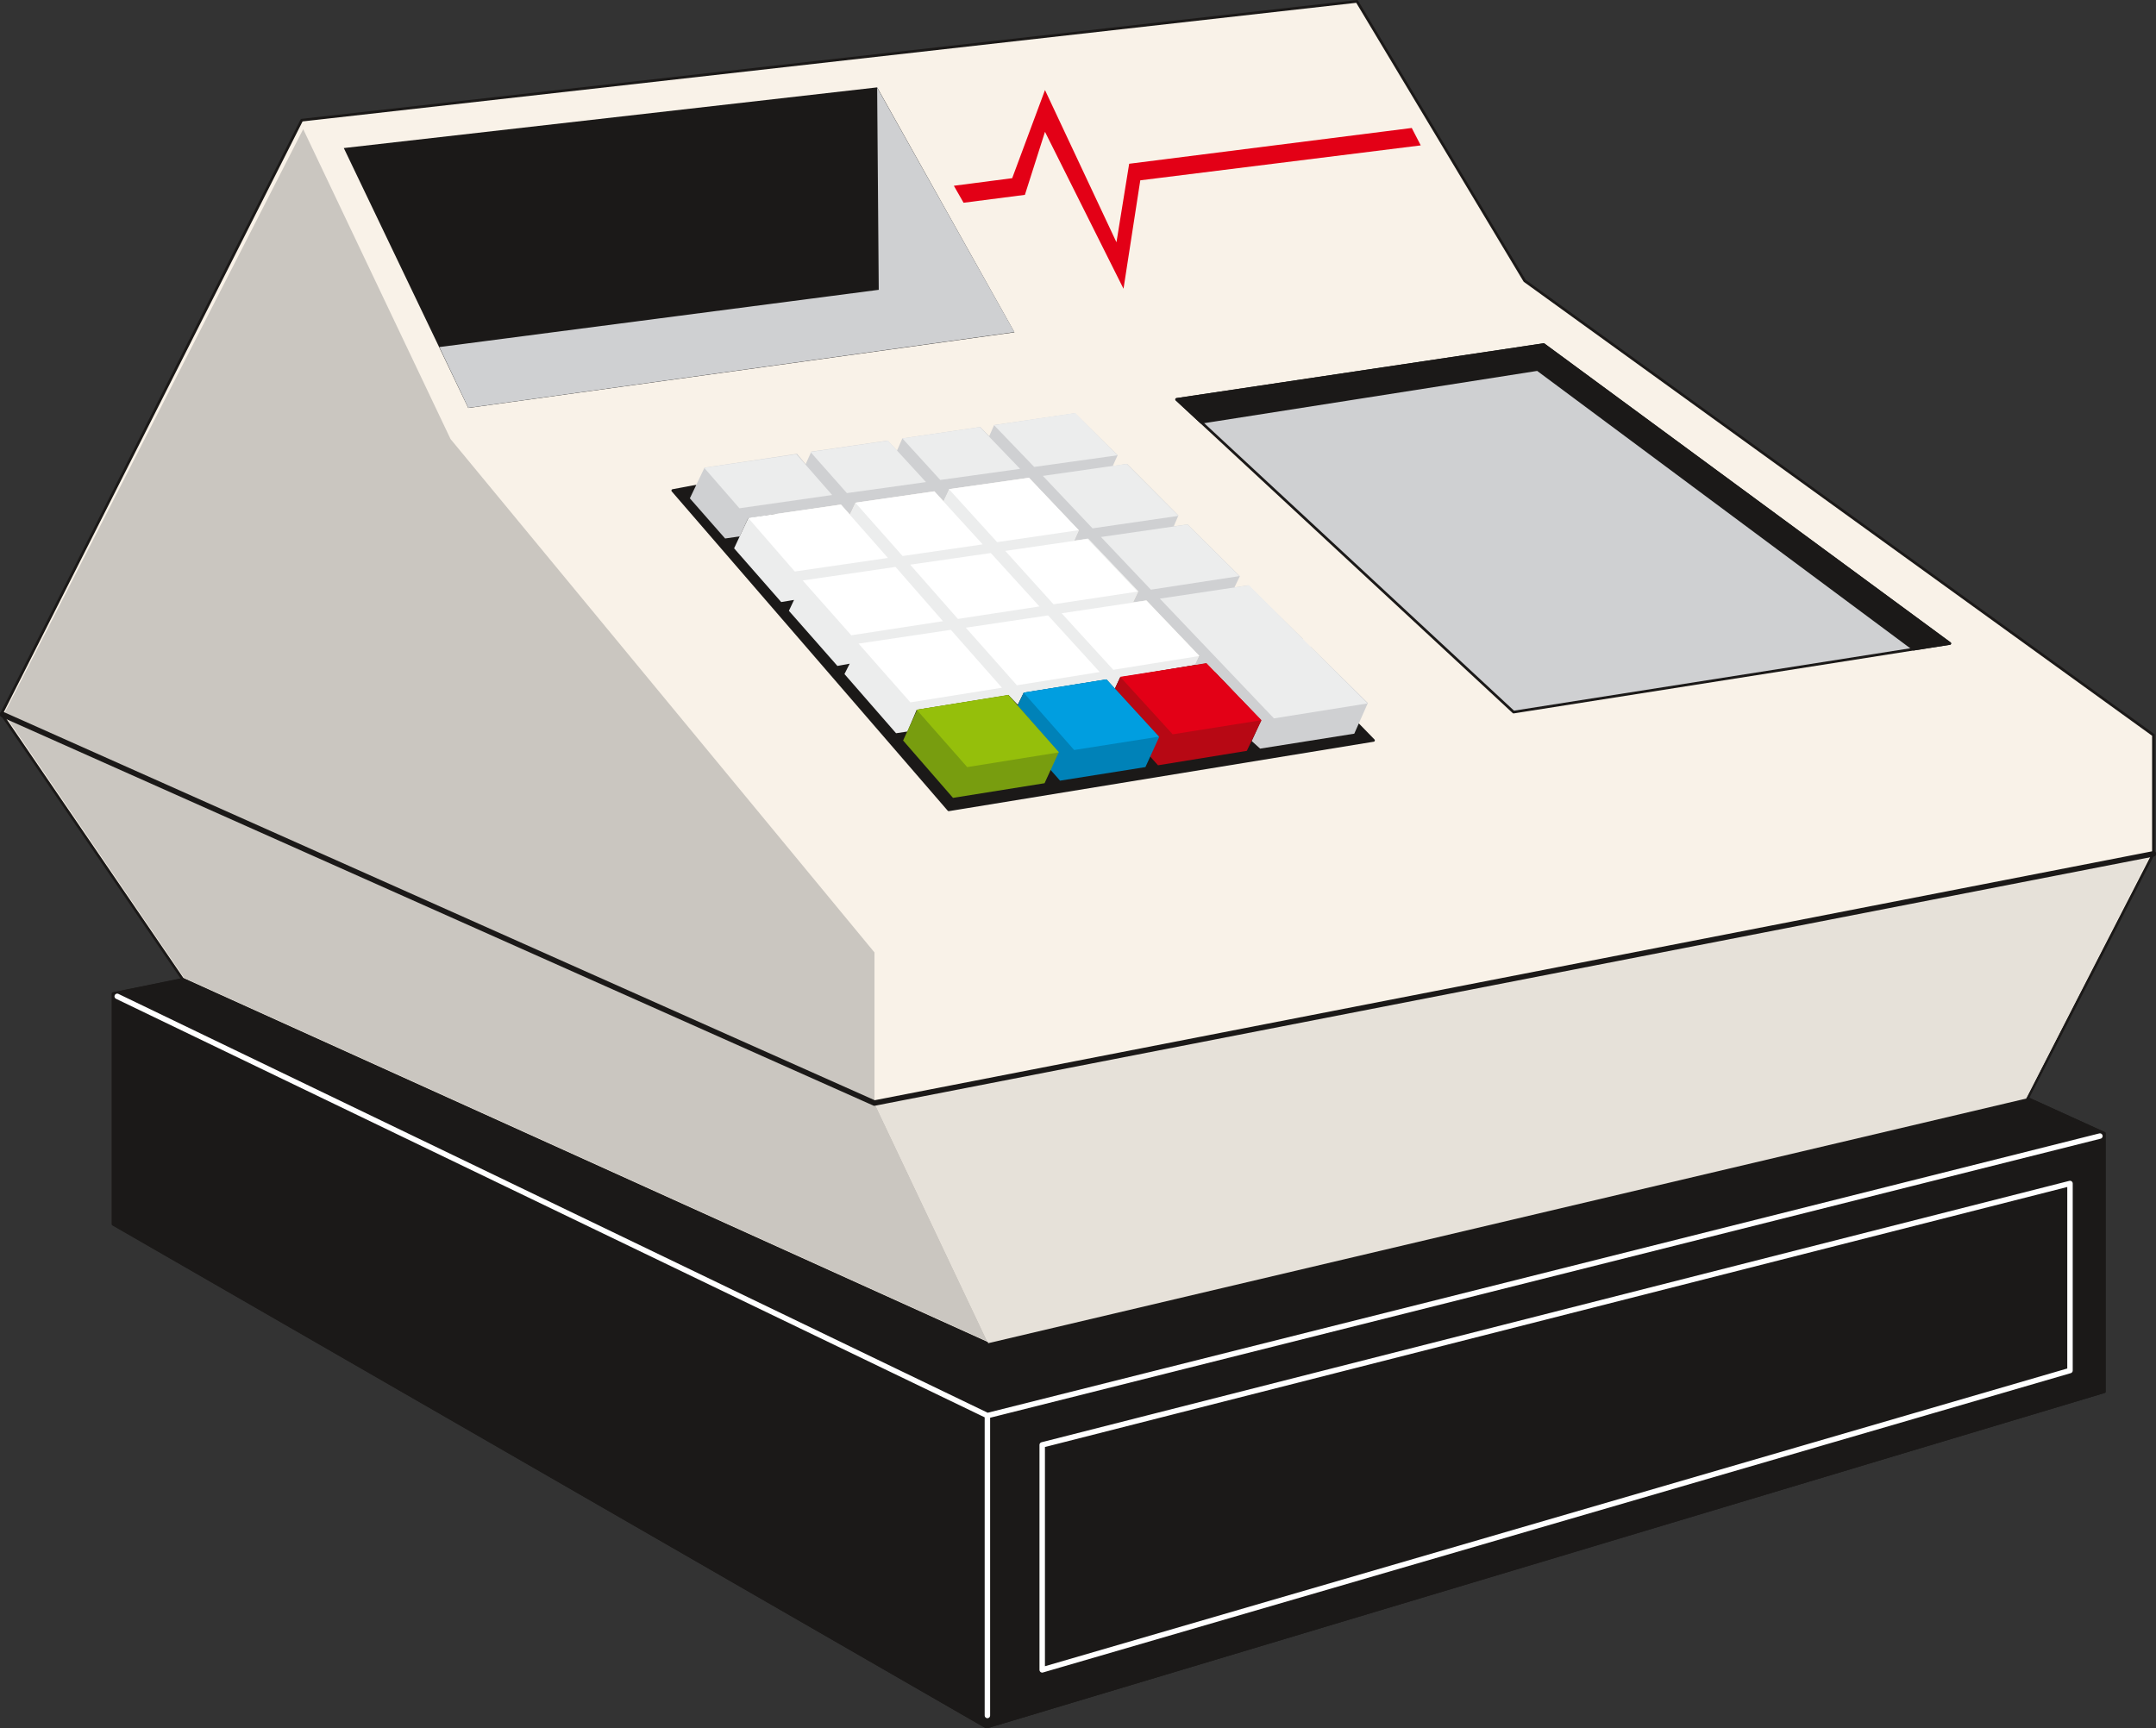 <svg xmlns="http://www.w3.org/2000/svg" xml:space="preserve" width="201.8mm" height="161.8mm" fill-rule="evenodd" stroke-linejoin="round" stroke-width="28.222" preserveAspectRatio="xMidYMid" version="1.2" viewBox="0 0 20180 16180"><rect x="0" y="0" width="20180" height="16180" fill="#333333" stroke="none"/><defs class="ClipPathGroup"><clipPath id="a" clipPathUnits="userSpaceOnUse"><path d="M0 0h20180v16180H0z"/></clipPath></defs><g class="SlideGroup"><g class="Slide" clip-path="url(#a)"><g class="Page"><g class="com.sun.star.drawing.PolyPolygonShape"><path fill="none" d="M0 0h20170v16182H0z" class="BoundingBox"/><path fill="#F9F2E8" d="m1059 11461 8174 4707 10463-3140v-2418l-719-327 1179-2292V6881l-5885-4252L12701 13 2824 1125 13 6683l1699 2487-653 132v2159Z"/><path fill="none" stroke="#1B1918" stroke-linecap="round" stroke-width="25" d="m1059 11461 8174 4707 10463-3140v-2418l-719-327 1179-2292V6881l-5885-4252L12701 13 2824 1125 13 6683l1699 2487-653 132v2159Z"/></g><g class="com.sun.star.drawing.PolyPolygonShape"><path fill="none" d="M1046 9154h18664v7028H1046z" class="BoundingBox"/><path fill="#1B1918" d="m1714 9167 7529 3408 9735-2293 718 327v2419L9233 16168l-8174-4710V9301l655-134Z"/><path fill="none" stroke="#1B1918" stroke-linecap="round" stroke-width="25" d="m1714 9167 7529 3408 9735-2293 718 327v2419L9233 16168l-8174-4710V9301l655-134Z"/></g><g class="com.sun.star.drawing.PolyPolygonShape"><path fill="none" d="M38 1209h9207v11351H38z" class="BoundingBox"/><path fill="#CAC6C0" d="m2838 1209 1379 2901 3968 4806v1408l1059 2235-7520-3404L38 6683l2800-5474Z"/></g><g class="com.sun.star.drawing.PolyPolygonShape"><path fill="none" d="M3218 818h6278v3002H3218z" class="BoundingBox"/><path fill="#1B1918" d="m3218 1386 4992-568 1285 2293-5112 708-1165-2433Z"/></g><g class="com.sun.star.drawing.PolyPolygonShape"><path fill="none" d="M4112 819h5384v3000H4112z" class="BoundingBox"/><path fill="#CFD0D2" d="m8210 820 15 1893-4113 536 271 569 5112-709L8210 820Z"/></g><g class="com.sun.star.drawing.PolyPolygonShape"><path fill="none" d="M6284 4539h6586v3056H6284z" class="BoundingBox"/><path fill="#1B1918" d="m6512 4552-215 40 2583 2989 3976-650-142-146-6202-2233Z"/><path fill="none" stroke="#1B1918" stroke-linecap="round" stroke-width="25" d="m6512 4552-215 40 2583 2989 3976-650-142-146-6202-2233Z"/></g><g class="com.sun.star.drawing.PolyPolygonShape"><path fill="none" d="M6457 3868h6347v3141H6457z" class="BoundingBox"/><path fill="#CFD0D2" d="m6457 4665 330 376 137-20 79-171 868-127 84 94 53-111 738-107 86 94 54-114 744-107 467 493-43 96 132-17 468 493-49 102 125-18 494 516-42 89 113-16 508 534-87 193 79 71 881-140 127-287-536-528-111 18 38-92-511-500-129 20 51-105-489-485-130 18 44-102-481-483-134 21 46-102-399-393-757 111-46 104-84-86-729 107-50 114-87-94-715 104-53 117-81-97-866 130-137 287Z"/></g><g class="com.sun.star.drawing.PolyPolygonShape"><path fill="none" d="M6871 4473h4353v2392H6871z" class="BoundingBox"/><path fill="#ECEDED" d="m6871 5133 132-282 868-127 84 94 53-112 737-106 86 93 54-114 745-106 467 492-43 97 130-21 470 493-49 104 125-17 493 516-41 89-699 117-48 104-79-86-774 124-56 112-87-89-859 137-86 203-107 16-483-554 49-97-115 21-454-516 48-102-120 20-441-503Z"/></g><g class="com.sun.star.drawing.PolyPolygonShape"><path fill="none" d="M10353 6207h1456v958h-1456z" class="BoundingBox"/><path fill="#B70814" d="m10353 6624 486 540 831-135 137-285-516-536-806 132-132 284Z"/></g><g class="com.sun.star.drawing.PolyPolygonShape"><path fill="none" d="M9449 6359h1402v950H9449z" class="BoundingBox"/><path fill="#0082B8" d="m9449 6771 473 537 799-127 129-282-494-539-775 124-132 287Z"/></g><g class="com.sun.star.drawing.PolyPolygonShape"><path fill="none" d="M8453 6505h1458v965H8453z" class="BoundingBox"/><path fill="#789D0F" d="m8453 6932 467 537 857-137 132-288-470-539-854 139-132 288Z"/></g><g class="com.sun.star.drawing.PolyPolygonShape"><path fill="none" d="M6591 3866h6210v2860H6591z" class="BoundingBox"/><path fill="#ECEDED" d="m6921 4758 868-124-335-382-863 127 330 379Zm0 0Zm665-527 341 385 740-103-356-388-725 106Zm0 0Zm860-127 355 389 747-104-376-391-726 106Zm0 0Zm858-124 376 391 780-109-396-396-760 114Zm0 0Zm457 475 465 491 805-117-485-486-785 112Zm0 0Zm544 572 467 493 829-127-486-483-810 117Zm0 0Zm551 577 1068 1121 876-140-1110-1106-834 125Z"/></g><g class="com.sun.star.drawing.PolyPolygonShape"><path fill="none" d="M7003 4473h4223v2104H7003z" class="BoundingBox"/><path fill="#FFF" d="m7003 4848 868-124 440 499-872 127-436-502Zm0 0Zm1003-142 442 499 750-109-453-496-739 106Zm0 0Zm876-127 451 496 764-112-465-490-750 106Zm0 0Zm-1369 855 869-127 444 508-858 132-455-513Zm0 0Zm1006-148 447 508 763-117-455-500-755 109Zm0 0Zm890-129 452 500 787-119-469-493-770 112Zm0 0Zm-1373 868 864-129 478 542-857 137-485-550Zm0 0Zm1004-149 478 539 775-124-483-530-770 115Zm0 0Zm1380 394 805-129-495-519-793 119 483 529Z"/></g><g class="com.sun.star.drawing.PolyPolygonShape"><path fill="none" d="M8580 6507h1333v675H8580z" class="BoundingBox"/><path fill="#95BF0B" d="m8580 6644 473 537 859-138-476-536-856 137Z"/></g><g class="com.sun.star.drawing.PolyPolygonShape"><path fill="none" d="M9581 6360h1268v662H9581z" class="BoundingBox"/><path fill="#009EE0" d="m9581 6484 473 537 793-125-491-536-775 124Z"/></g><g class="com.sun.star.drawing.PolyPolygonShape"><path fill="none" d="M10485 6210h1323v665h-1323z" class="BoundingBox"/><path fill="#E30016" d="m10485 6336 491 538 831-132-514-532-808 126Z"/></g><g class="com.sun.star.drawing.PolyPolygonShape"><path fill="none" d="M8186 8001h11943v4574H8186z" class="BoundingBox"/><path fill="#E6E1D9" d="m8186 10328 11942-2327-1163 2283-9715 2290-1064-2246Z"/></g><g fill="none" class="com.sun.star.drawing.PolyLineShape"><path d="M1071 9301h18611v6785H1071z" class="BoundingBox"/><path stroke="#FFF" stroke-linecap="round" stroke-width="51" d="m1097 9327 8145 3925 10413-2617M9242 13252v2807-2807Zm513 274v2106l9620-2802v-1751l-9620 2447Z"/></g><g fill="none" class="com.sun.star.drawing.PolyLineShape"><path d="M-3 6662h20186v3691H-3z" class="BoundingBox"/><path stroke="#1B1918" stroke-linecap="round" stroke-width="51" d="m23 6688 8161 3638 11972-2333"/></g><g class="com.sun.star.drawing.PolyPolygonShape"><path fill="none" d="M11000 3213h7264v3467h-7264z" class="BoundingBox"/><path fill="#CFD0D2" d="m11013 3739 3154 2927 4083-643-3801-2797-3436 513Z"/><path fill="none" stroke="#1B1918" stroke-linecap="round" stroke-width="25" d="m11013 3739 3154 2927 4083-643-3801-2797-3436 513Z"/></g><g class="com.sun.star.drawing.PolyPolygonShape"><path fill="none" d="M11000 3213h7264v2878h-7264z" class="BoundingBox"/><path fill="#1B1918" d="m11244 3953 3147-494 3521 2618 338-53-3801-2798-3436 513 231 214Z"/><path fill="none" stroke="#1B1918" stroke-linecap="round" stroke-width="25" d="m11244 3953 3147-494 3521 2618 338-53-3801-2798-3436 513 231 214Z"/></g><g class="com.sun.star.drawing.PolyPolygonShape"><path fill="none" d="M8928 843h4371v1861H8928z" class="BoundingBox"/><path fill="#E30016" d="m13214 1198-2645 335-119 735-669-1425-307 825-546 71 91 159 574-74 188-590 735 1469 157-1015 2625-327-84-163Z"/></g></g></g></g></svg>

